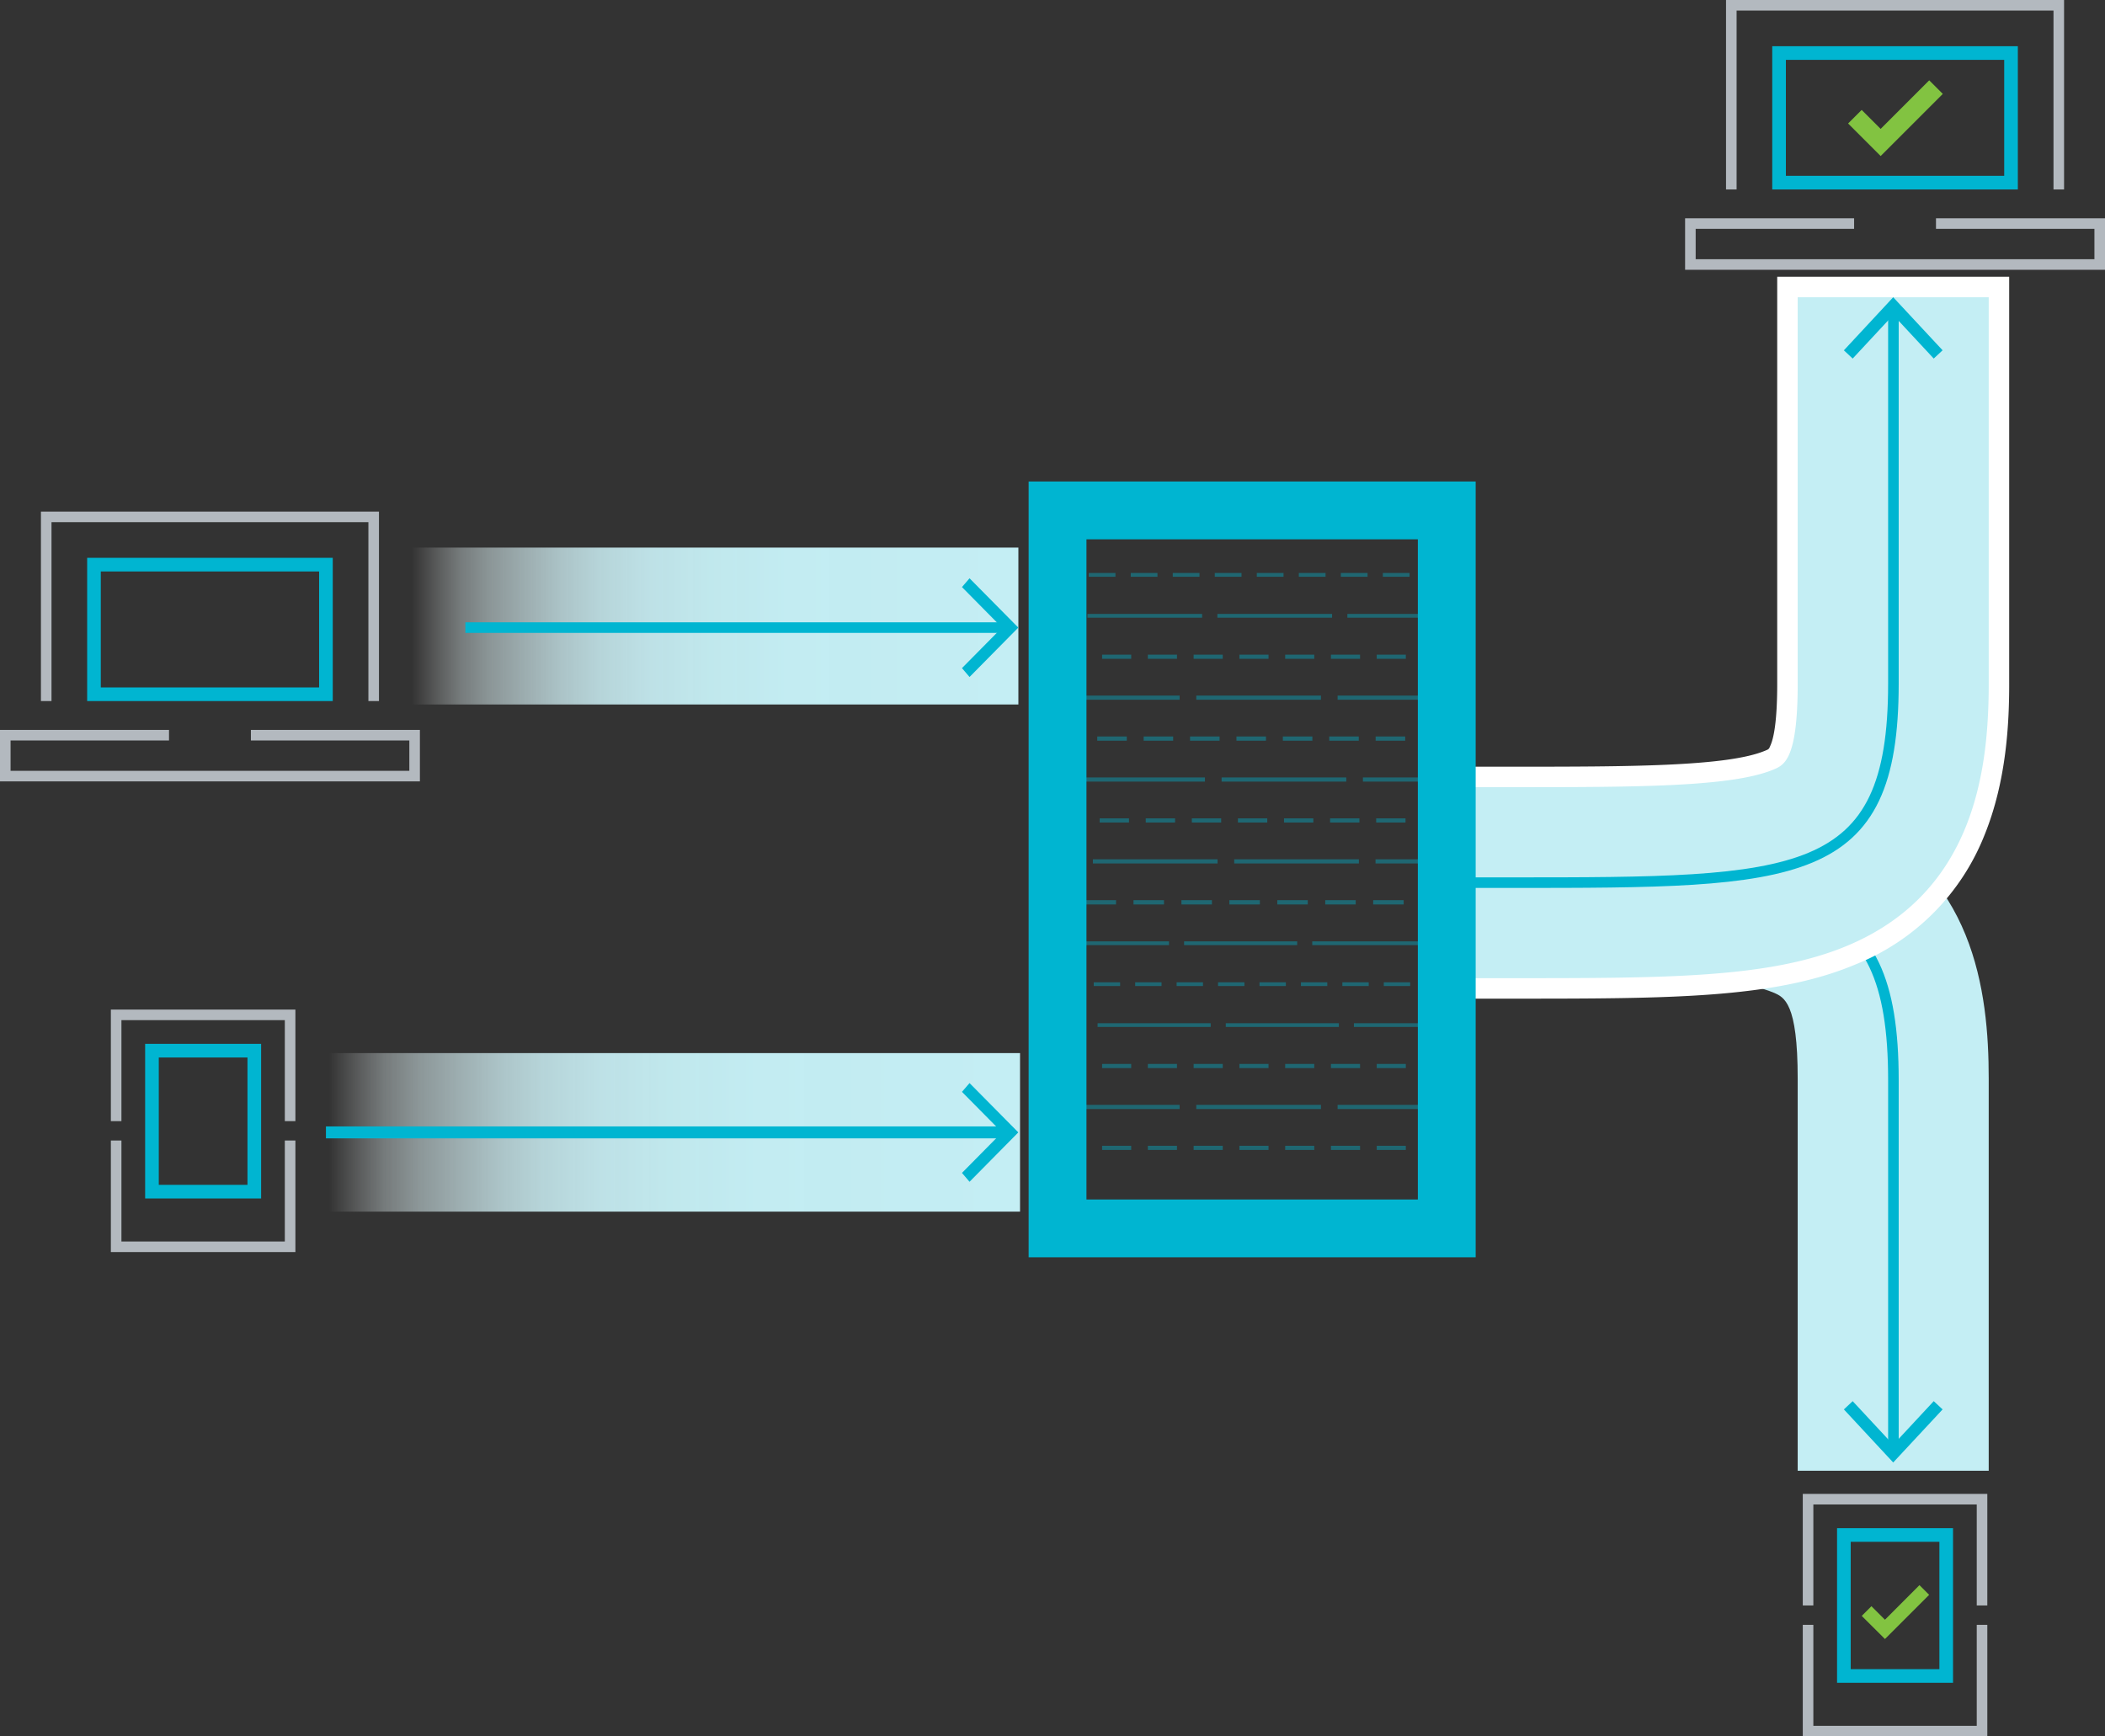 <svg xmlns="http://www.w3.org/2000/svg" xmlns:xlink="http://www.w3.org/1999/xlink" width="398.285" height="328.58" viewBox="0 0 398.285 328.58"><rect x="0" y="0" width="398.285" height="328.58" fill="#333333" stroke="none"/><defs><style>.a{fill:url(#a);}.b{isolation:isolate;}.c{fill:#c4eef4;}.d,.g,.h,.i,.j,.k,.l,.m,.n,.o,.p,.q,.r,.t{fill:none;}.d,.i,.j,.k,.l,.m,.n,.o,.p,.q,.r,.t{stroke:#00b5d1;}.d,.h,.i,.j,.k,.l,.m,.n,.o,.p,.q,.r,.t{stroke-miterlimit:10;}.d,.h{stroke-width:2px;}.e{fill:#fff;}.f{fill:#00b5d1;}.h{stroke:#b3b9bf;}.i{stroke-width:2.26px;}.j,.k{stroke-width:0.72px;}.j{stroke-dasharray:5.06 2.89;}.j,.k,.l,.m,.n,.o,.p,.q,.r{opacity:0.4;}.k{stroke-dasharray:21.7 2.89;}.l,.m,.o{stroke-width:0.79px;}.l{stroke-dasharray:5.51 3.15;}.m{stroke-dasharray:23.59 3.15;}.n{stroke-width:0.8px;stroke-dasharray:5.59 3.19;}.o{stroke-dasharray:5.55 3.17;}.p{stroke-width:0.82px;stroke-dasharray:5.77 3.3;}.q,.r{stroke-width:0.71px;}.q{stroke-dasharray:21.4 2.85;}.r{stroke-dasharray:4.99 2.85;}.s{fill:#82c341;}.t{stroke-width:10.94px;}</style><linearGradient id="a" y1="0.5" x2="1" y2="0.5" gradientUnits="objectBoundingBox"><stop offset="0" stop-color="#fff" stop-opacity="0"></stop><stop offset="0.04" stop-color="#f4fcfd" stop-opacity="0.188"></stop><stop offset="0.08" stop-color="#eaf9fb" stop-opacity="0.361"></stop><stop offset="0.13" stop-color="#e1f6f9" stop-opacity="0.51"></stop><stop offset="0.19" stop-color="#d9f4f8" stop-opacity="0.639"></stop><stop offset="0.25" stop-color="#d2f2f7" stop-opacity="0.761"></stop><stop offset="0.31" stop-color="#cdf1f6" stop-opacity="0.851"></stop><stop offset="0.39" stop-color="#c9eff5" stop-opacity="0.922"></stop><stop offset="0.49" stop-color="#c6eff4" stop-opacity="0.961"></stop><stop offset="0.62" stop-color="#c4eef4" stop-opacity="0.988"></stop><stop offset="1" stop-color="#c4eef4"></stop></linearGradient></defs><g transform="translate(-8 -23)"><g transform="translate(9 24)"><rect class="a" width="131" height="30" transform="translate(61 198.278)"></rect><rect class="a" width="114.884" height="29.689" transform="translate(76.804 102.621)"></rect><g class="b" transform="translate(274.017 147.361)"><path class="c" d="M232.226,138.16H221.28V174.3h10.946c23.235,0,41.655,0,49.594,3.33,2.039.865,4.582,1.923,4.582,16.252v74.223h36.143V193.885c0-16.458-2.775-39.512-26.746-49.581C281.149,138.16,261.7,138.16,232.226,138.16Z" transform="translate(-221.28 -138.16)"></path></g><path class="d" d="M221.28,152.38h10.946c54.551,0,72.287.077,72.287,37.654v70.388" transform="translate(52.737 13.337)"></path><g class="b" transform="translate(270.145 51.375)"><path class="c" d="M219.78,198.023V158.007h12.908c23.054,0,41.307,0,48.845-3.175,1.291-.568,3.395-1.433,3.395-14.47V65.3h40.016v75.062c0,17.026-2.891,40.868-27.934,51.362-15,6.3-34.62,6.3-64.322,6.3Z" transform="translate(-217.844 -63.364)"></path><path class="e" d="M323.418,67.672V140.8c0,16.471-2.775,39.525-26.746,49.581-14.651,6.144-34.1,6.144-63.573,6.144H222.152V160.38H233.1c23.235,0,41.655,0,49.594-3.33,2.039-.852,4.582-1.923,4.582-16.252V67.672h36.143m3.872-3.872H283.4v77c0,7.19-.671,10.327-1.291,11.708-.284.684-.284.684-.981.968-7.216,3.033-26.165,3.033-48.1,3.033H218.28V200.4H233.1c29.934,0,49.71,0,65.071-6.454a43.669,43.669,0,0,0,24.461-24.526c4.182-10.327,4.66-21.286,4.66-28.656Z" transform="translate(-218.28 -63.8)"></path></g><path class="f" d="M278.5,230.192l1.665-1.562,7.668,8.248,7.668-8.248,1.678,1.562-9.346,10.043Z" transform="translate(69.379 35.513)"></path><rect class="g" width="33.213" height="43.888" transform="translate(20.834 191.043)"></rect><path class="f" d="M48.862,178.832v24.1H32.082v-24.1H48.862m2.582-2.582H29.5v29.263H51.444Z" transform="translate(-3.038 20.279)"></path><path class="h" d="M25.25,192.111V172H58.166v20.111" transform="translate(-4.274 19.043)"></path><path class="h" d="M58.166,190.42v20.111H25.25V190.42" transform="translate(-4.274 24.4)"></path><path class="f" d="M296.862,249.832v24.1H280.082v-24.1h16.781m2.582-2.582H277.5v29.263h21.944Z" transform="translate(69.088 40.928)"></path><path class="h" d="M273.25,263.111V243h32.916v20.111" transform="translate(67.852 39.692)"></path><path class="h" d="M306.166,261.42v20.111H273.25V261.42" transform="translate(67.852 45.049)"></path><path class="f" d="M150.663,126.678,149.23,125l7.577-7.668-7.577-7.668L150.663,108l9.229,9.333Z" transform="translate(31.783 0.43)"></path><line class="d" x1="101.537" transform="translate(87.054 117.762)"></line><path class="f" d="M278.5,76.843l1.665,1.562,7.668-8.248L295.5,78.4l1.678-1.562L287.833,66.8Z" transform="translate(69.379 -11.552)"></path><path class="d" d="M221.28,176.939h10.946c54.551,0,72.287-.077,72.287-37.654V69" transform="translate(52.737 -10.913)"></path><path class="f" d="M150.663,200.678,149.23,199l7.577-7.668-7.577-7.668L150.663,182l9.229,9.333Z" transform="translate(31.783 21.951)"></path><line class="i" x1="129.083" transform="translate(60.669 213.284)"></line><line class="j" x1="72.286" transform="translate(201.37 107.784)"></line><line class="k" x2="68.905" transform="translate(204.752 115.529)"></line><line class="l" x1="77.45" transform="translate(196.206 123.274)"></line><line class="m" x2="75.049" transform="translate(198.607 131.019)"></line><line class="n" x1="74.868" transform="translate(198.788 138.764)"></line><line class="m" x2="70.26" transform="translate(203.396 146.509)"></line><line class="o" x1="69.705" transform="translate(203.951 154.254)"></line><line class="m" x2="67.872" transform="translate(205.784 161.999)"></line><line class="p" x1="73.577" transform="translate(200.079 169.744)"></line><line class="q" x2="74.868" transform="translate(198.788 177.489)"></line><line class="r" x1="70.273" transform="translate(203.383 185.234)"></line><line class="q" x2="66.981" transform="translate(206.675 192.979)"></line><line class="l" x1="77.45" transform="translate(196.206 200.724)"></line><line class="m" x2="75.049" transform="translate(198.607 208.469)"></line><line class="l" x1="72.661" transform="translate(200.995 216.214)"></line><path class="s" d="M285.277,49.328l-6.157-6.157,2.569-2.569,3.589,3.589L294.468,35l2.569,2.569Z" transform="translate(69.559 -20.801)"></path><path class="s" d="M285.509,265.8l-4.389-4.376,1.833-1.833,2.556,2.556,6.532-6.545,1.833,1.833Z" transform="translate(70.141 43.356)"></path><path class="f" d="M64.888,107.582v21.944H23.582V107.582H64.888M67.47,105H21v27.107H67.47Z" transform="translate(-5.51 -0.443)"></path><path class="h" d="M15,133.852V99H76.96v34.852" transform="translate(-7.255 -2.188)"></path><path class="h" d="M55.47,131H86.45v7.745H9V131H39.98" transform="translate(-9 7.119)"></path><g transform="translate(318.835)"><path class="f" d="M311.888,32.582V54.526H270.582V32.582h41.307M314.47,30H268V57.107h46.47Z" transform="translate(-252.51 -22.255)"></path><path class="h" d="M262,58.852V24h61.96V58.852" transform="translate(-254.255 -24)"></path><path class="h" d="M302.47,56h30.98v7.745H256V56h30.98" transform="translate(-256 -14.693)"></path></g></g><rect class="t" width="135.86" height="73.642" transform="translate(208.098 255.446) rotate(-90)"></rect></g></svg>